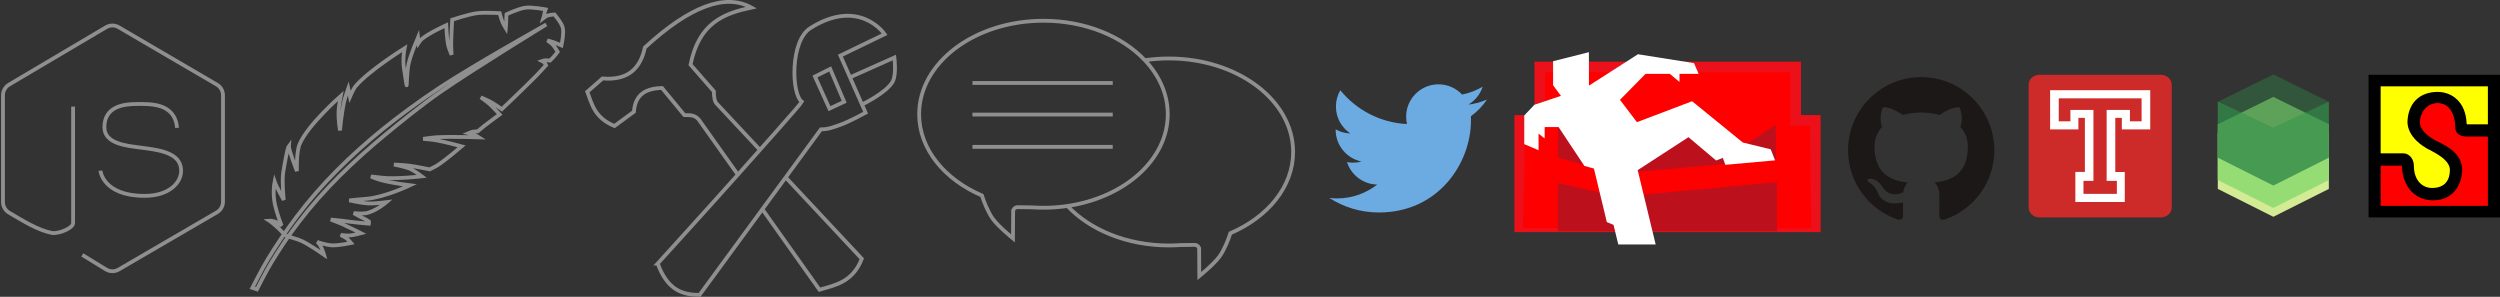 <svg xmlns="http://www.w3.org/2000/svg" version="1.2" width="729.162" height="86.576"><rect width="100%" height="100%" fill="#333333" stroke="none"/><path d="M30.99 7.92c1.113-.643 2.485-.643 3.598 0l28.65 16.75c1.116.642 1.802 1.83 1.802 3.117v31.037c0 1.286-.686 2.474-1.8 3.118L34.593 78.627c-1.115.642-2.487.642-3.602 0l-6.98-4.28m-2.69-43.26v33.977c0 1.503-4.208 3.18-6.175 2.886-4.12-.83-8.312-3.46-12.476-5.91-1.115-.642-1.8-1.832-1.8-3.117v-31.14c0-1.286.685-2.473 1.8-3.116l28.32-16.75m20.66 29.37c-.706-7.354-7.873-6.97-11.987-6.95-3.794.018-9.143.82-9.22 6.676-.063 4.915 6.458 5.486 10.3 6 4.957.666 11.893 1.26 12.085 6.548.136 3.724-3.505 7.568-10.647 7.568-12.23 0-12.89-7.353-12.89-7.353m254.34-25.583h40.914m-40.916 9.224h40.916m-40.916 9.42h40.916m9.368-25.274c-6.568-6.964-17.36-11.51-29.576-11.51-20.023 0-36.255 12.205-36.255 27.27 0 10.15 7.375 19.003 18.31 23.7.487 1.592 1.696 4.727 3.133 6.75 1.593 2.245 5.925 5.756 5.925 5.756s.05-5.63.05-8.183c.326-.57.52-.797 1.165-.923 1.483 0 3.49.04 4.225.05 1.133.08 2.287.12 3.448.12 2.4 0 4.724-.175 6.994-.51m22.582-42.52c4.198 4.45 6.678 9.886 6.678 15.76 0 13.26-12.595 24.303-29.26 26.76 6.568 6.964 17.36 11.51 29.576 11.51 1.16 0 2.315-.04 3.448-.12.736-.01 2.743-.05 4.225-.05.644.126.837.35 1.164.923 0 2.555.05 8.183.05 8.183s4.33-3.51 5.924-5.755c1.436-2.023 2.645-5.157 3.132-6.75 10.934-4.697 18.31-13.55 18.31-23.7 0-15.065-16.232-27.27-36.255-27.27-2.4 0-4.724.175-6.994.51zM73.594 83.942s2.774-5.473 4.362-8.095c2.632-4.346 5.497-8.585 8.54-12.626 7.2-9.56 15.882-18.06 25.18-25.6 4.34-3.52 10.794-8.29 16.473-12.03 10.085-6.646 31.185-18.45 31.185-18.45s-20.82 12.745-30.76 19.602c-5.606 3.87-11.915 9.004-16.16 12.508-9.288 7.667-18.092 16.125-25.392 25.704-2.925 3.837-5.548 7.77-8.017 11.85-1.487 2.46-4.08 7.592-4.08 7.592zm9.508-15.37c-2.436-2.82-4.572-4.206-4.572-4.206s1.902-.14 3.6 1.48c0 0-1.357-3.5-1.972-6.353-.607-2.817-.238-5.782-.07-6.563.55 1.595 2.676 5.39 2.676 5.39s-.577-5.447-.156-8.06c.42-2.613 1.243-7.247 1.654-7.755-.116 1.158 2.342 7.4 2.342 7.4s-.243-5.45.793-7.878c2.416-5.658 11.987-14.035 11.987-14.035s-.52 2.672-.614 4.026c-.196 2.834.39 6.023.39 6.023s.425-4.8 1.216-8.372c.29-1.313 1.188-3.854 1.188-3.854l.513 2.372s.92-2.198 1.678-3.09c3.893-4.577 14.256-11.03 14.256-11.03s-.61 3.033-.214 5.735c.39 2.683.79 5.307.82 5.116.03-.17.114-4.282.57-6.362.576-2.64 2.713-7.64 2.713-7.64l.174 1.628s.553-.83.93-1.146c2.09-1.77 7.153-4.043 7.153-4.043s.138 3.94.566 5.853c.215.96.995 2.774.995 2.774s-.115-1.938-.115-2.908c0-2.443.286-7.32.286-7.32s4.716-1.57 7.165-1.895c2.208-.292 6.68-.03 6.68-.03s.515 1.924.91 2.834c.242.557.886 1.59.886 1.59s.127-1.277.12-1.957c-.016-1.338.08-2.126.08-2.126s3.59-1.688 5.53-1.933c1.95-.246 5.875.503 5.875.503s-.334.895-.368 1.365c-.023.316-.304 1.22-.304 1.22s.82-.62 1.06-.72c.682-.28 2.177-.39 2.177-.39s2.067 2.374 2.435 3.846c.422 1.684-.385 5.193-.385 5.193s-1.55-.68-2.348-.957c-.576-.202-1.755-.517-1.755-.517s1.138.774 1.603 1.273c.567.61 1.41 2.06 1.41 2.06s-.725.963-1.124 1.416c-.353.4-1.12 1.147-1.12 1.147s-.982-.135-1.47-.088c-.287.028-.838.216-.838.216s.467.236.647.418c.223.224.507.8.507.8s-1.834 2.023-2.788 3c-3.283 3.357-10.098 9.822-10.098 9.822s-2.088-1.47-3.203-2.09c-.95-.526-2.952-1.373-2.952-1.373s1.76 1.24 2.563 1.953c1.057.94 2.952 3.047 2.952 3.047s-3.045 2.194-4.518 3.354c-.646.51-1.893 1.584-1.893 1.584s-.948-.01-1.41.083c-.42.085-1.218.43-1.218.43s1.056.236 1.553.442c.49.203 1.395.775 1.395.775s-8.14-.255-12.202-.022c-1.346.077-4.017.47-4.017.47s2.594.22 3.874.442c2.477.433 7.343 1.74 7.343 1.74s-4.456 3.835-6.91 5.438c-.762.497-2.406 1.282-2.406 1.282s-3.883-.81-5.995-1.09c-1.47-.194-4.433-.31-4.433-.31s2.982.582 4.403 1.104c1.304.48 3.737 2.33 3.737 2.33s-7.815.883-11.74.377c-1.81-.23-3.08-.33-3.08-.33s1.2.598 2.97 1.076c3.367.91 8.39 1.49 8.39 1.49s-7.243 3.445-12.492 3.912c-1.74.098-5.203.49-5.203.49s3.688.816 5.565.9c1.755.078 5.258-.375 5.258-.375s-3.09 2.695-6.054 3.227c-1.05.196-3.483-.034-3.483-.034s2.045 1.18 2.823 1.506c.568.237 1.6.927 1.6.927l.044.28c.002.12-.045.36-.045.36s-4.604-.385-7.68-.844c-1.143-.17-3.447-.343-3.447-.343s2.23.803 3.31 1.293c2.392 1.09 5.518 2.673 5.518 2.673s-2.163.584-3.274.66c-.88.062-2.647-.16-2.647-.16s1.4.75 1.67.96c.51.404 1.36 1.404 1.36 1.404s-3.785.796-5.692.677c-1.465-.092-3.85-.815-4.277-1.062 1.24.716 2.083 3.814 2.083 3.814s-4.133-2.874-6.392-3.958c-1.6-.768-3.17-.963-5.018-1.78zm108.727 8.29s15.632-17.2 23.36-25.883c6.276-7.057 18.25-20.44 18.683-21.298-3.078-2.293-3.406-17.705 2.408-21.432 14.42-9.137 21.74 1.73 21.74 1.73l-12.906 6.243 7.354 16.65s-4.7 2.578-7.216 3.47c-1.882.668-3.673 1.42-5.828 1.388L204.04 86.02c-5.028-.025-9.382-1.44-12.21-9.158zm30.573-15.77l16.605 23.403c4.774-1.36 9.723-2.287 12.35-9.02l-22.242-23.777m-7.35-7.858l-12.592-13.463c-.744-.618-.964-2.023-.97-3.747l-6.8-7.77c2.455-12.252 9.842-14.966 17.76-16.652-7.604-4.2-17.927-.425-31.082 11.656-1.29 5.998-4.78 9.668-12.35 9.02l-4.44 3.884c1.376 3.672 2.096 7.522 7.91 9.99l5.688-4.162c.384-5.297 3.754-6.794 8.187-6.938l6.52 7.91c1.39.092 2.776-.238 4.164 1.248l11.42 16.096m26.74-19.217l4.3-2.012-4.092-9.575-4.44 2.22zm6.035-9.158l12.905-5.76s.633 4.952-.486 7.008c-1.768 3.25-8.88 6.66-8.88 6.66" fill="none" stroke="#908f8f" stroke-width="1.111"/><path d="M560.346 22.49c-11.776 0-21.326 9.547-21.326 21.325 0 9.422 6.11 17.416 14.584 20.236 1.066.2 1.457-.46 1.457-1.024 0-.51-.02-2.188-.027-3.97-5.933 1.29-7.185-2.516-7.185-2.516-.97-2.466-2.368-3.12-2.368-3.12-1.936-1.325.145-1.297.145-1.297 2.14.15 3.27 2.198 3.27 2.198 1.9 3.26 4.988 2.32 6.205 1.774.19-1.378.744-2.32 1.354-2.852-4.737-.538-9.716-2.367-9.716-10.538 0-2.328.833-4.23 2.197-5.724-.22-.537-.95-2.706.207-5.644 0 0 1.79-.573 5.866 2.186 1.7-.473 3.525-.71 5.338-.718 1.812.008 3.638.245 5.342.718 4.07-2.76 5.86-2.186 5.86-2.186 1.16 2.937.43 5.106.208 5.644 1.367 1.493 2.195 3.396 2.195 5.724 0 8.19-4.987 9.994-9.736 10.522.765.662 1.446 1.96 1.446 3.95 0 2.852-.026 5.15-.026 5.85 0 .57.384 1.233 1.465 1.024 8.467-2.823 14.57-10.814 14.57-20.233 0-11.778-9.548-21.326-21.325-21.326" fill="#1b1817" fill-rule="evenodd"/><path d="M523.655 35.1V19.54h-74.56V35.1h-5.833v31.88h86.113V35.1z" fill="#f00"/><path d="M441.707 67.71V33.56h5.84V17.988h77.747V33.56h5.726v34.15h-89.313zm2.435-1.227l84.128.074-.365-29.88h-5.728V21.102H450.66v15.575h-5.84l-.57 28.818-.11.99z" fill="#eb1019"/><path d="M455.64 28.46l7.81-2.65-.03-10.59-10.438 2.634v7.012z" fill="#fff"/><path d="M518.08 53.332l.01 13.905h-63.525l.035-13.616 17.628 3.985zm-11.017-9.58l-4.792-1.988-9.962-6.803-11.905 3.625-25.815-1.955v9.157l16.37 4.696 46.773-4.155v-9.553z" fill="#bd101d" stroke="#bd101d" stroke-width=".412"/><path d="M450.522 37.07h4.066l7.526 11.33 2.775.758 3.767 15.617 1.955.81 1.383 5.715H482.9l-5.243-21.674 14.815-9.62 8.057 6.81 1.955-.768.743 2.024 14.5-1.302-1.258-3.213-8.16-1.995-14.773-12.037-16.1 6.106-4.945-6.51 7.452-7.574h7.102l2.8 2.36v-2.36h5.583l-1.35-3.133-16.35-2.59-15.094 9.668-15.106 5.065-2.95 3.12v8.37l4.165 1.773v-4.834l1.772 1.39z" fill="#fff"/><path d="M402.18 61.976c-5.33 0-10.29-1.562-14.465-4.24.738.088 1.49.133 2.25.133 4.422 0 8.49-1.51 11.72-4.04-4.13-.077-7.614-2.805-8.814-6.554.578.11 1.17.17 1.777.17.86 0 1.694-.116 2.486-.332-4.317-.867-7.57-4.68-7.57-9.252l.002-.12c1.272.708 2.727 1.132 4.274 1.18-2.533-1.69-4.2-4.58-4.2-7.853 0-1.73.466-3.35 1.278-4.745 4.654 5.71 11.607 9.465 19.45 9.86-.162-.692-.245-1.412-.245-2.15 0-5.212 4.225-9.437 9.436-9.437 2.713 0 5.165 1.145 6.887 2.98 2.15-.424 4.17-1.21 5.992-2.29-.706 2.202-2.2 4.052-4.15 5.22 1.91-.228 3.727-.735 5.42-1.486-1.265 1.892-2.865 3.554-4.708 4.885.02.404.028.81.028 1.22 0 12.47-9.49 26.847-26.847 26.847" fill="#6babe1"/><path d="M594.842 21.81h35.407c1.755 0 3.17 1.304 3.17 2.923v35.752c0 1.62-1.415 2.923-3.17 2.923h-35.41c-1.757 0-3.17-1.304-3.17-2.923V24.733c0-1.62 1.413-2.923 3.17-2.923z" fill="#cc2b29"/><path d="M597.945 26.3v11.45h8.245v-3.366h1.9v15.77h-2.78v8.762h14.41v-8.76h-2.766V34.383h1.913v3.365h8.28V26.3h-29.203zm2.52 2.374h24.162v6.723h-3.4v-3.33h-6.793v20.678h2.98v3.798h-9.738v-3.798h2.904V32.067h-6.716v3.33h-3.4v-6.723z" fill="#fff"/><path d="M729.162 63.407V21.81h-38.34v41.597z"/><path d="M725.63 39.84v20.2h-31.277V48.31h6.108c.048.002.086.02.094.074.19 6.41 4.095 9.79 8.462 10.026 6.323.34 8.925-4.334 9.123-8.71 0-4.38-3.408-6.686-7.495-8.578-2.45-1.3-4.91-3.152-4.848-5.627.063-2.5 1.89-5.43 5.174-5.43 3.285 0 5.098 3 5.15 7.1-.017 1.552 1.14 2.64 3.236 2.646 2.103 0 4.556.03 6.276.03z" fill="#f00"/><path d="M694.353 44.726V25.178h31.277v11.077h-5.998c-.175-.036-.175-.086-.206-.222-.232-6.3-4.285-9.227-8.457-9.227-4.65 0-8.367 2.648-8.775 8.27-.278 3.824 3.057 7.126 7.144 9.018 2.45 1.3 5.273 3.11 5.217 5.606-.062 2.784-1.396 5.125-5.218 5.125-2.8 0-5.294-2.184-5.294-6.516 0-1.52-.958-3.586-3.21-3.586z" fill="#ff0"/><g fill="none"><path d="M663.047 30.84l-16.196 7.996V55.1l16.197 8.13 16.195-8.13V38.835l-16.195-7.996z" fill="#d4eb95"/><path d="M663.047 28.255l-16.196 7.997v16.263l16.197 8.132 16.195-8.132V36.252l-16.195-7.997z" fill="#96dc75"/><path d="M663.047 21.708l-16.196 7.996v16.264l16.197 8.132 16.195-8.132V29.704l-16.195-7.996z" opacity=".553" fill="#317342"/><path d="M663.047 37.245l-16.196-7.61v16.31l16.197 8.155 16.195-8.156v-16.31l-16.195 7.61z" opacity=".553" fill="#34954c"/></g></svg>